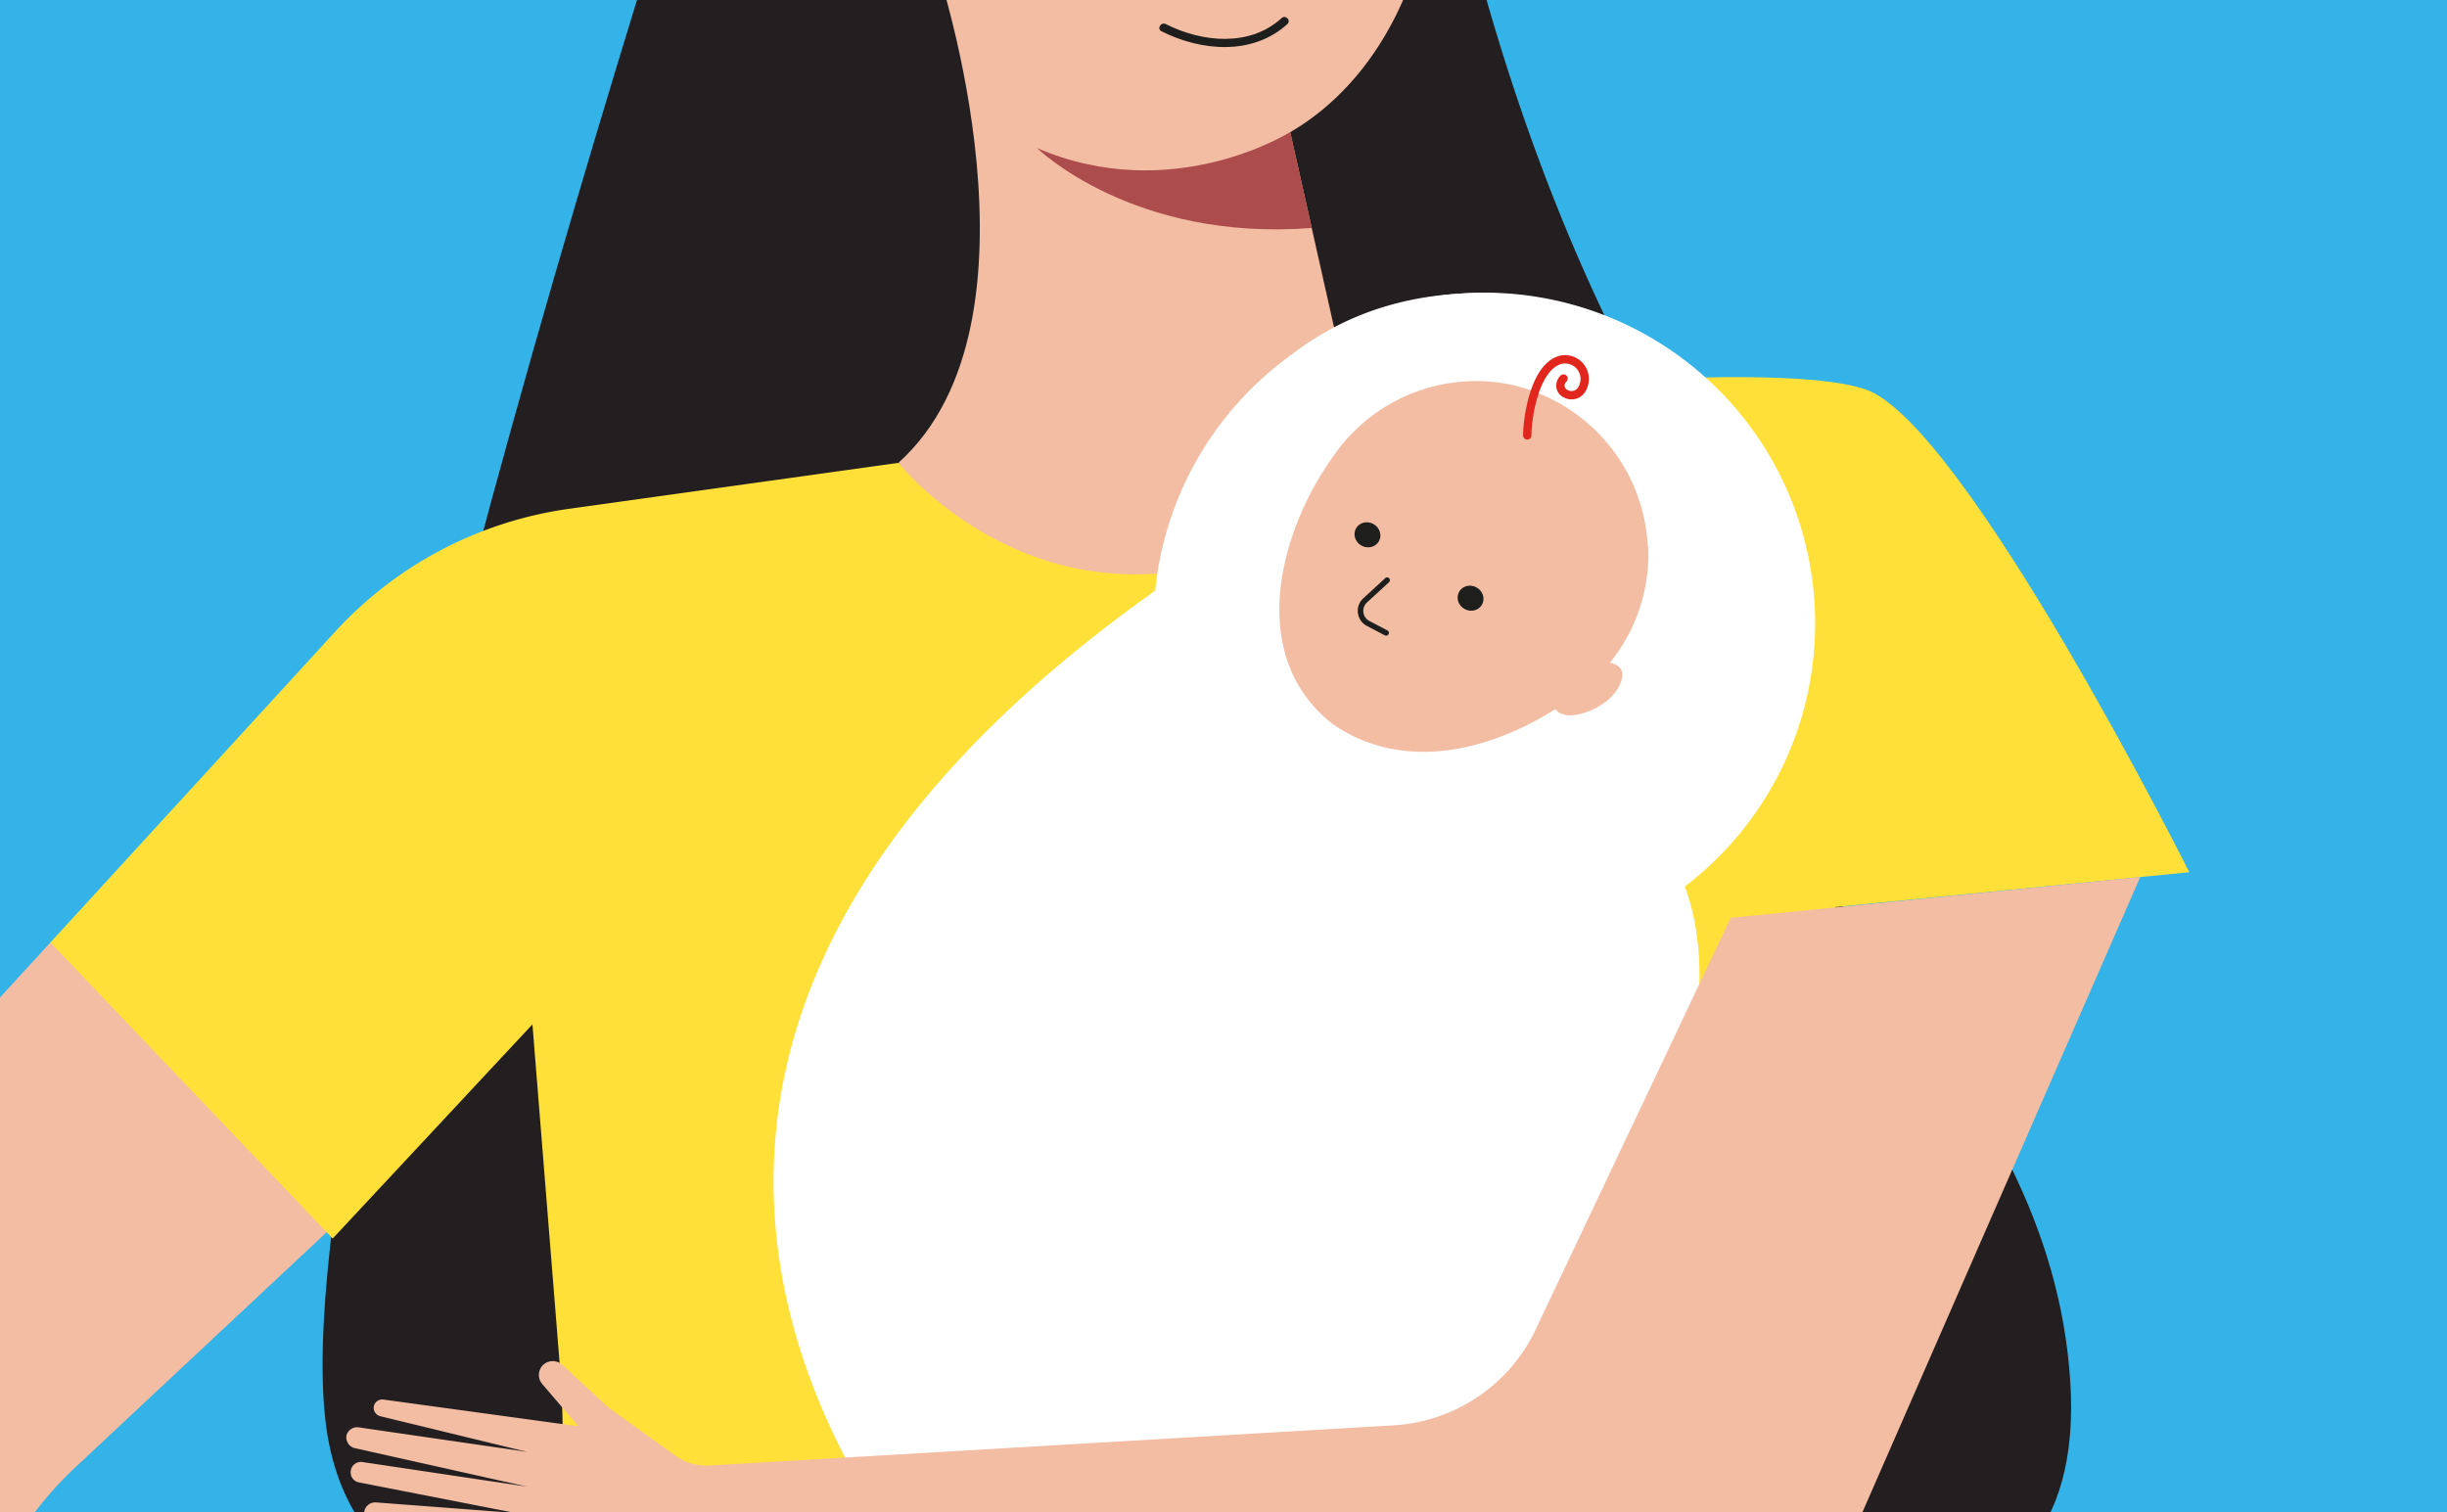<svg id="Calque_1" data-name="Calque 1" xmlns="http://www.w3.org/2000/svg" xmlns:xlink="http://www.w3.org/1999/xlink" viewBox="0 0 220 136"><defs><style>.cls-1,.cls-11,.cls-12{fill:none;}.cls-2{clip-path:url(#clip-path);}.cls-3{clip-path:url(#clip-path-2);}.cls-4{fill:#34b3e8;}.cls-5{fill:#231f20;}.cls-6{fill:#f3bda4;}.cls-7{fill:#1e1e1c;}.cls-8{fill:#ad4c4c;}.cls-9{fill:#ffe038;}.cls-10{fill:#fff;}.cls-11{stroke:#1e1e1c;stroke-width:0.5px;}.cls-11,.cls-12{stroke-linecap:round;stroke-linejoin:round;}.cls-12{stroke:#e1261d;stroke-width:0.75px;}</style><clipPath id="clip-path"><rect class="cls-1" x="-0.75" y="-0.97" width="222.25" height="138.02"/></clipPath><clipPath id="clip-path-2"><rect class="cls-1" x="-178.55" y="-188.41" width="605.73" height="373.83"/></clipPath></defs><title>Plan de travail 283</title><g class="cls-2"><g class="cls-3"><rect class="cls-4" x="-178.19" y="-188.41" width="605.73" height="373.83"/><path class="cls-5" d="M130.41-12.72c-3.24-13.35-2.64-15.36-3.26-17.55-5.78-20.63-22-23.83-32-23.11-14.94,1.06-24,9.44-28.2,23h0A33.25,33.25,0,0,0,65.74-25C62-7.94,50.83,43.56,51.37,43.29s107,11,107.92,10C159.88,52.59,140.89,33.93,130.41-12.72Z"/><polygon class="cls-6" points="111.91 -6.3 126.18 57.21 79.91 49.42 86.88 -24.27 111.91 -6.3"/><path class="cls-5" d="M156.45,144s31.51,8.55,29.68-19.78S158.22,81.52,152.69,54L113.08,81.9"/><path class="cls-6" d="M4.53,84.75l-28.42,31a29.13,29.13,0,0,0-7.56,17.32l-8.5,103.77a5.59,5.59,0,0,1-2.74,4.36L-62,252.58a1.18,1.18,0,0,0-.38,1.5h0a1.17,1.17,0,0,0,1.48.58l17.14-6.46L-48.15,254a1.36,1.36,0,0,0,.25,1.91h0a1.36,1.36,0,0,0,1.85-.16c1.94-2.14,6.68-7.32,8.76-9.13,2.65-2.29,5-4.8,5.94-8.11l29.22-92.41a33.15,33.15,0,0,1,9-14.25L60.1,82.05Z"/><path class="cls-6" d="M128.87-13.34c0,14.48-9.06,28.06-23.54,28.06S76.41,1.14,76.41-13.34s11.75-28.78,26.23-28.78S128.87-27.83,128.87-13.34Z"/><path class="cls-5" d="M84.29-2.74s10.54,31.66-3.48,44.32c2.5,17.5-11.34,24-2.81,52.8,13.42,45.39-42.31,65.44-48.41,35.48S66.92-30.35,66.92-30.35l13.28,6.1-8.73,18Z"/><path class="cls-7" d="M104.42,2.81C108,4.62,112.63,5,115.75,2.16c.35-.33-.18-.86-.53-.53-2.86,2.62-7.16,2.18-10.42.53-.43-.21-.81.43-.38.65Z"/><path class="cls-8" d="M117.94,20.5,116,11.87s-10.55,6.69-22.78,1.44C93.25,13.31,101.79,21.75,117.94,20.5Z"/><path class="cls-5" d="M127.73-26.17s-1.51-12.55-16.28-8S94.11-18.08,85.72-18.52C74.32-19.13,76.12-7.35,84-3.89c0,0,6.39,25.12,1.34,26.48,0,0-10.18-20.17-16.73-31.38C60-23.56,75-43.36,85-47.27,99.88-53.09,123.69-51.84,127.73-26.17Z"/><line class="cls-9" x1="157.82" y1="86.67" x2="145.45" y2="57.21"/><path class="cls-9" d="M179.6,96.74,166.54,85.18a1.87,1.87,0,0,0-3.07,1l-4.14,22.13a125.23,125.23,0,0,0-.29,44.57l7.3,42-129.84.85L48,149.07a78.18,78.18,0,0,0,2.34-26.16l-2.47-30.8L29.91,111.37,4.53,84.75l25.65-28a35.09,35.09,0,0,1,21-11l29.6-4.13S90,53.31,105.33,51.44c16-1.94,16.2-14.86,16.2-14.86"/><path class="cls-9" d="M121.74,36.28s37.1-4.35,46-1.26,29.09,43.41,29.09,43.41L127,85.3Z"/><path class="cls-10" d="M151.48,79.71a29.74,29.74,0,1,0-47.62-26.6C35.67,101.5,90.18,150,90.18,150c13,7.27,30.22,3.8,37.49-9.21C134.45,133.9,158.65,99.18,151.48,79.71Z"/><path class="cls-6" d="M32.74,136a1,1,0,0,1,1.09-.9l12.52.95-14.08-2.75a.92.92,0,0,1-.74-1h0a.92.92,0,0,1,1.07-.83l14.79,2.21-15.53-3.47a1,1,0,0,1-.7-1.18h0a1,1,0,0,1,1.09-.68l15.13,2.2-13.22-3.21a.78.78,0,0,1-.52-1h0a.78.78,0,0,1,.84-.49L52,128.25l-3.25-3.8a1.25,1.25,0,0,1,.18-1.8h0a1.26,1.26,0,0,1,1.61.07l4.17,3.85,6,4.32a4.77,4.77,0,0,0,3.07.89l61.47-3.61A15.14,15.14,0,0,0,137.85,120L155.6,82.53l36.82-3.67-29.24,66.87c-7,7.8-15.38,11.68-23.64,10l-78.83-16-27.06-2.65a1,1,0,0,1-.91-1.1Z"/><path class="cls-10" d="M153.39,78.12C105.11,95,103.94,52.77,103.94,52.77s4.76-28.25,31.79-26.32a24.11,24.11,0,0,1,14.71,6.41C158.49,40.33,169.14,55.89,153.39,78.12Z"/><path class="cls-6" d="M148.14,49A15.67,15.67,0,0,0,138,35.24a15.29,15.29,0,0,0-1.92-.6A15.56,15.56,0,0,0,120,40.84c-5.18,7.14-7.86,18.24-.22,24.24,7.64,5.3,17.1,1.28,22.59-3.13a15.53,15.53,0,0,0,5.82-12.71C148.15,49.17,148.14,49.09,148.14,49Z"/><path class="cls-6" d="M139.64,63c0,2.49,4.55,1.08,5.8-1.07,1.45-2.5-1.32-2.39-1.32-2.39"/><ellipse class="cls-7" cx="132.2" cy="53.78" rx="1.11" ry="1.18" transform="translate(20.6 142.74) rotate(-60.69)"/><ellipse class="cls-7" cx="122.94" cy="48.09" rx="1.11" ry="1.18" transform="translate(21.03 132) rotate(-60.83)"/><path class="cls-11" d="M124.71,52.17l-2,1.84a1.28,1.28,0,0,0,.35,2.08l1.56.82"/><path class="cls-12" d="M137.31,39.15c0-1.57.65-6.09,2.94-6.78a1.77,1.77,0,0,1,2.22,1.87h0c-.18,1.48-1.44,1.54-2,.94a.84.84,0,0,1,.1-1.14"/></g></g></svg>
